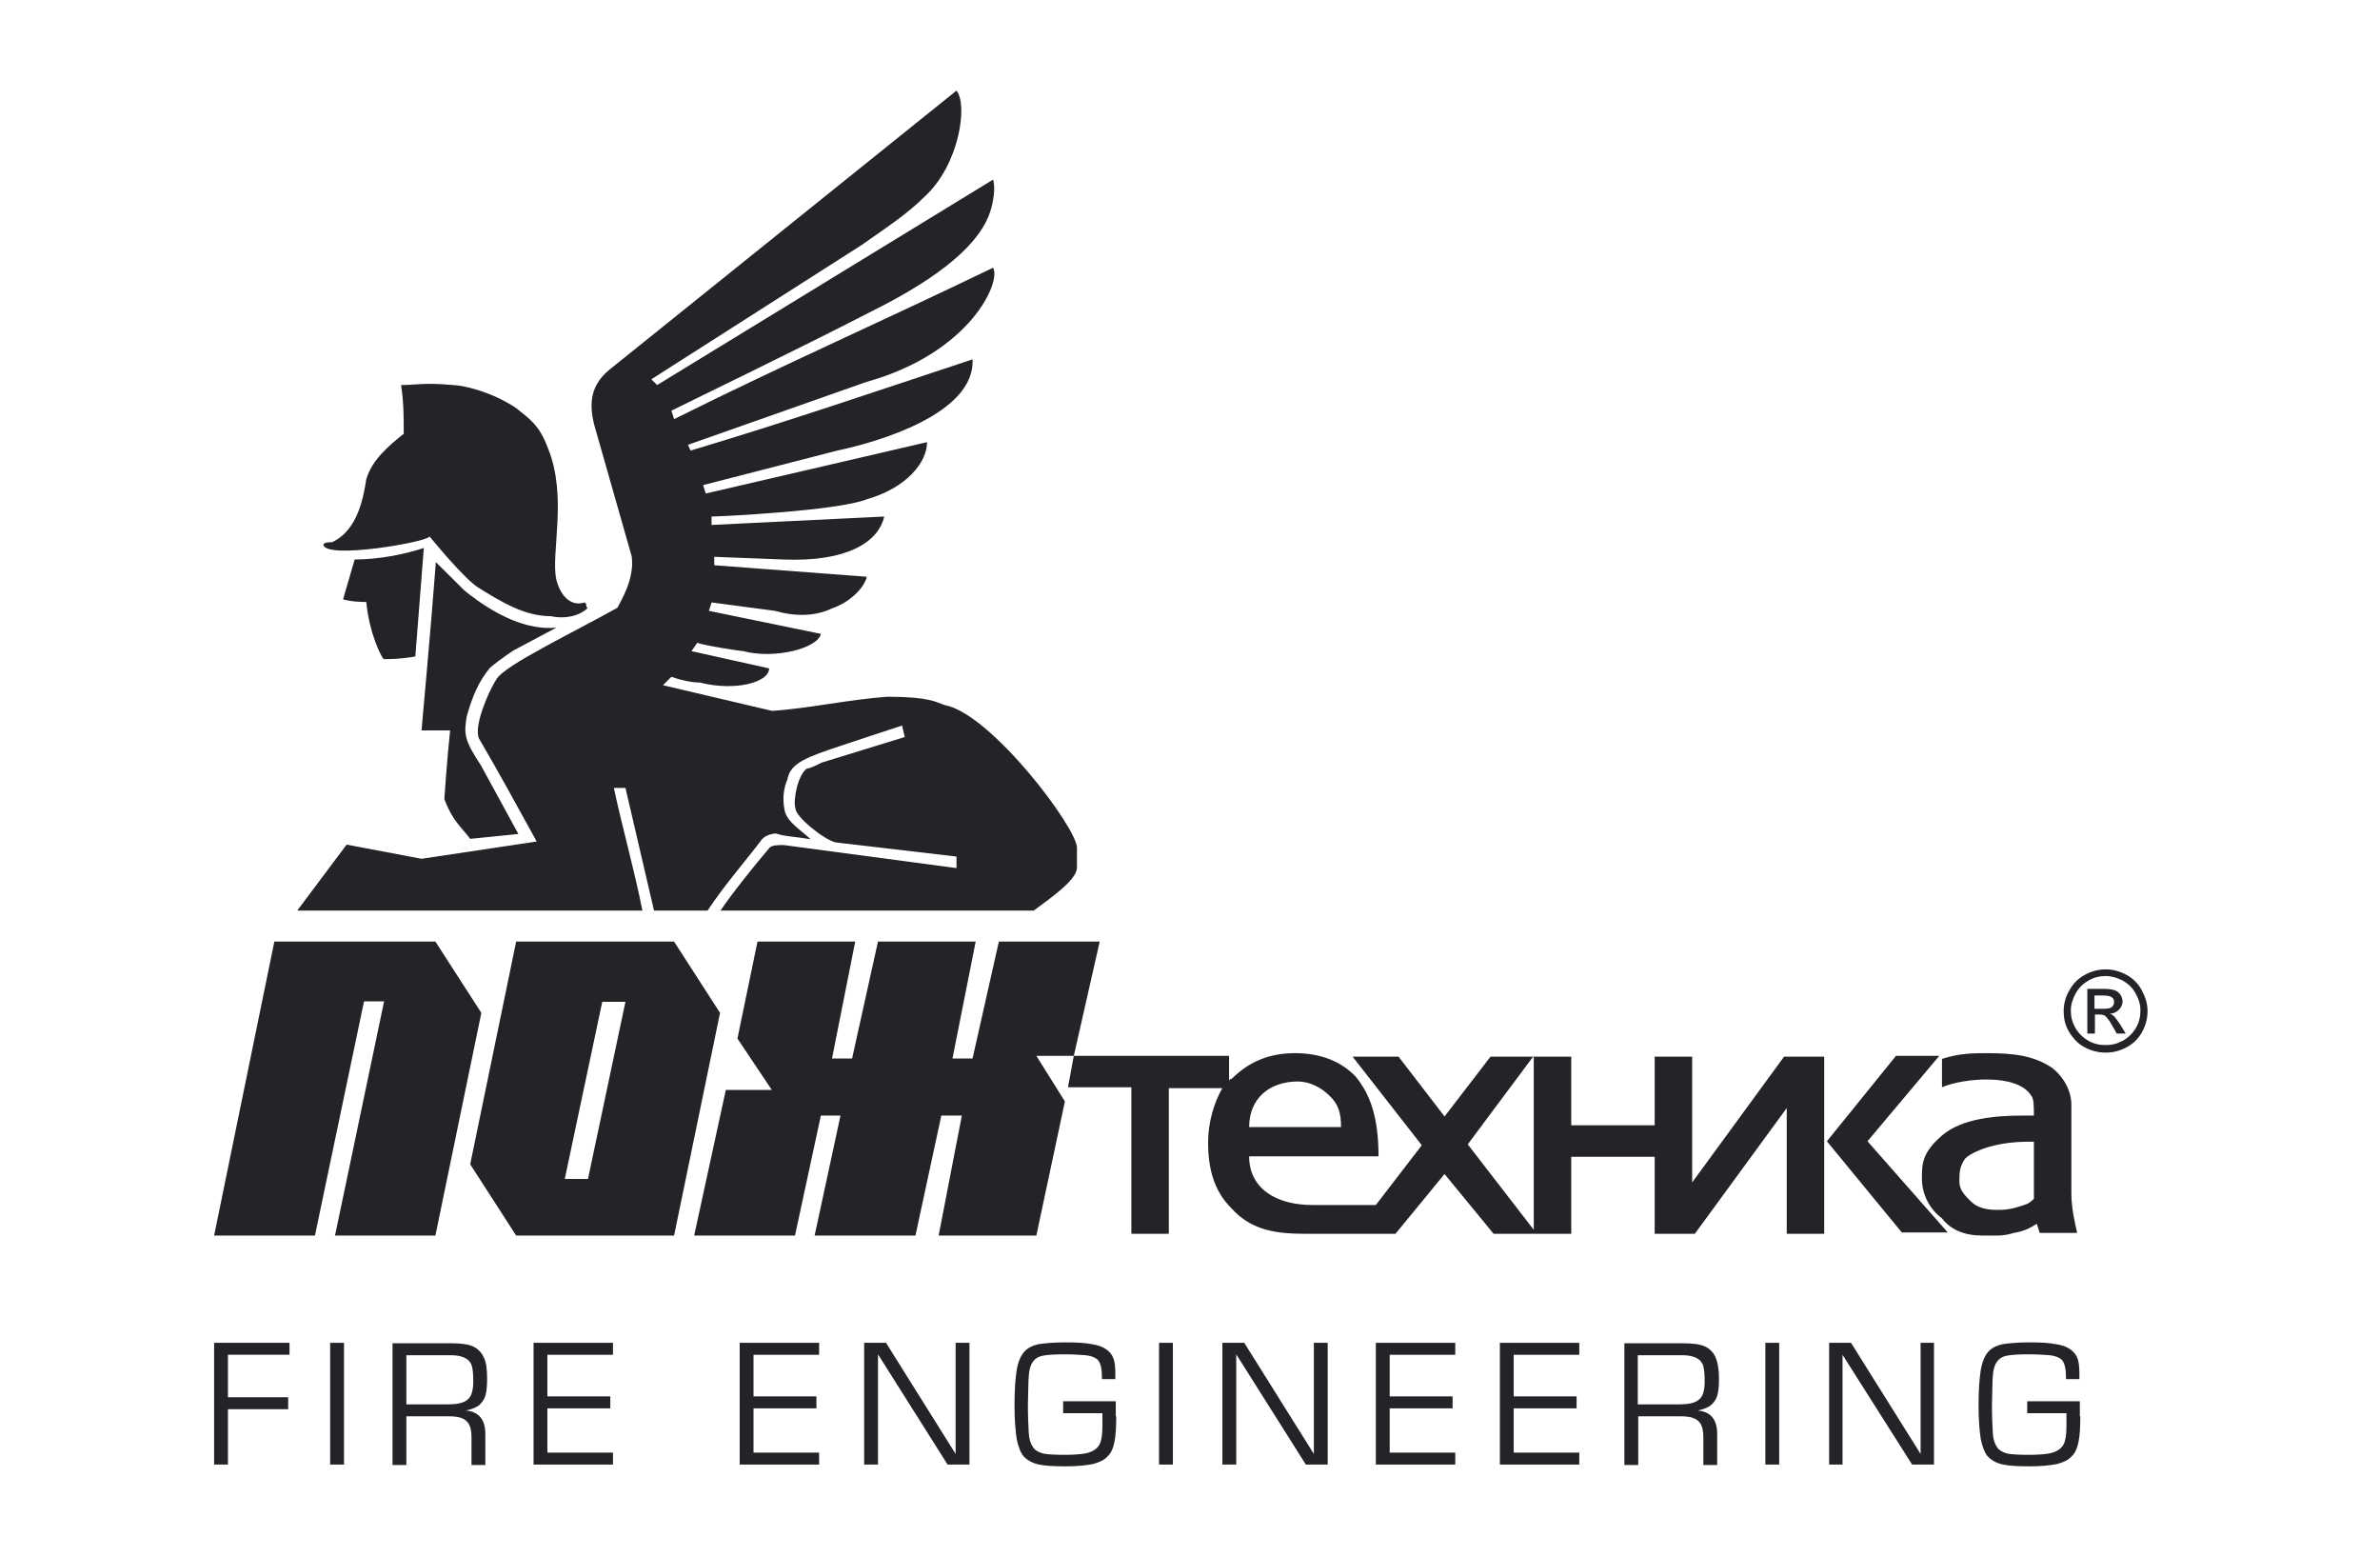 <?xml version="1.0" encoding="UTF-8"?> <svg xmlns="http://www.w3.org/2000/svg" width="289" height="189" viewBox="0 0 289 189" fill="none"><g clip-path="url(#clip0_12_2)"><path fill-rule="evenodd" clip-rule="evenodd" d="M130.391 128.166H149.244V131.283C149.244 130.961 149.569 130.961 149.569 130.961C151.681 128.865 154.119 127.844 157.261 127.844C160.403 127.844 162.841 128.865 164.575 130.638C166.308 132.734 167.392 135.475 167.392 140.366H151.681C151.681 144.182 154.823 146.278 159.374 146.278H167.067L172.646 139.022L164.249 128.273H169.829L175.409 135.529L180.989 128.273H186.244H190.795V136.604H200.926V128.273H205.477V143.537L216.635 128.273H216.961H221.51V149.772H216.961V134.507L205.801 149.772H205.477H200.926V140.42H190.795V149.772H186.244H181.369L175.409 142.516L169.45 149.772H167.392H163.925H161.432H158.616C155.148 149.772 152.006 149.449 149.514 146.655C147.401 144.558 146.697 141.817 146.697 138.7C146.697 136.281 147.401 133.863 148.431 132.089H141.93V149.772H137.38V131.982H129.687L130.391 128.166ZM252.228 149.664H247.677L247.352 148.643C247.352 148.32 246.648 149.341 244.534 149.664C243.505 149.986 242.801 149.986 242.423 149.986C241.718 149.986 241.394 149.986 241.394 149.986C241.067 149.986 241.067 149.986 240.689 149.986C238.576 149.986 236.843 149.288 235.813 147.891C234.405 146.869 233.375 145.096 233.375 143.053C233.375 141.334 233.375 139.936 235.813 137.84C238.251 135.744 242.423 135.422 245.564 135.422H246.972C246.972 134.401 246.972 133.325 246.648 133.003C244.915 130.208 238.251 130.907 235.813 131.982V128.542C237.926 127.844 239.659 127.844 241.394 127.844C244.534 127.844 246.972 128.166 249.085 129.563C250.493 130.584 251.523 132.358 251.523 134.078V144.827C251.523 146.547 251.903 148.267 252.228 149.664ZM246.972 145.526C246.972 143.107 246.972 140.688 246.972 138.593C245.564 138.593 244.534 138.593 242.801 138.915C241.067 139.238 239.335 139.936 238.63 140.635C237.926 141.656 237.926 142.355 237.926 143.43C237.926 144.504 238.63 145.15 239.335 145.848C240.038 146.547 241.067 146.869 242.476 146.869C243.18 146.869 243.885 146.869 244.915 146.547C245.943 146.224 246.269 146.224 246.972 145.526ZM235.487 128.166L226.766 138.539L236.517 149.61H230.938L221.837 138.539L230.233 128.166H235.487ZM186.244 128.166L178.226 138.915L186.244 149.288V128.166ZM151.681 136.819H162.841C162.841 135.099 162.516 134.024 161.432 133.003C160.403 131.982 158.994 131.283 157.586 131.283C154.119 131.283 151.681 133.379 151.681 136.819Z" fill="#222427"></path><path fill-rule="evenodd" clip-rule="evenodd" d="M121.291 114.301H133.535L130.393 128.167H125.842L129.309 133.703L125.842 149.988H113.978L116.795 135.423H114.303L111.161 149.988H98.918L102.06 135.423H99.677L96.534 149.988H84.291L88.137 132.306H93.717L89.546 126.071L91.983 114.301H103.848L101.03 128.49H103.468L106.611 114.301H118.475L115.658 128.49H118.095L121.291 114.301ZM33.313 114.301C39.923 114.301 46.207 114.301 52.87 114.301L58.45 122.954L52.87 149.988H40.681L46.64 121.557H44.203L38.243 149.988H26L33.313 114.301ZM81.853 114.301L87.433 122.954L81.853 149.988H62.676L57.096 141.335L62.676 114.301H74.54H81.853ZM68.58 143.109H71.398L75.948 121.61H73.131L68.58 143.109Z" fill="#222427"></path><path fill-rule="evenodd" clip-rule="evenodd" d="M57.097 101.83C56.068 100.433 54.984 99.734 53.955 96.993C53.955 96.993 54.28 92.156 54.659 88.662H51.192C51.192 88.34 52.221 77.591 52.926 68.239C52.926 68.239 55.743 71.034 56.393 71.679C60.239 74.796 64.086 76.516 67.553 76.194L62.298 78.988C61.269 79.687 59.86 80.708 59.481 81.084C58.072 82.804 57.368 84.524 56.664 86.996C56.339 89.092 56.339 89.791 58.397 92.909L62.948 101.239L57.097 101.83ZM46.587 80.01C46.262 79.687 44.854 76.892 44.475 73.076C44.15 73.076 42.741 73.076 41.658 72.754L43.066 67.917C46.208 67.917 49.35 67.218 51.463 66.519L50.434 79.687C48.7 80.01 47.292 80.01 46.587 80.01ZM66.848 74.796C63.706 74.796 60.889 73.076 58.127 71.356C56.393 70.335 52.167 65.122 52.167 65.122C51.842 65.821 39.599 67.917 39.274 66.143C39.274 65.821 39.978 65.821 40.303 65.821C43.445 64.423 44.15 60.285 44.475 58.189C45.179 55.77 47.292 54.05 49.025 52.653C49.025 50.557 49.025 48.837 48.7 46.741C50.434 46.741 51.517 46.418 54.984 46.741C56.014 46.741 59.535 47.44 62.677 49.536C64.411 50.933 65.494 51.632 66.523 54.373C68.961 60.285 66.848 67.218 67.553 70.335C67.878 71.733 68.961 73.775 71.02 73.13C71.345 73.452 71.02 73.453 71.345 73.829C70.316 74.796 68.582 75.173 66.848 74.796ZM36.132 110.483L42.091 102.528L51.192 104.249L65.169 102.152C63.056 98.337 60.618 93.822 58.181 89.684C57.476 88.286 59.21 84.148 60.293 82.428C61.377 80.708 69.394 76.892 74.975 73.775C75.299 73.076 77.087 70.335 76.708 67.54L72.157 51.578C71.453 48.783 71.832 46.741 73.891 44.967L116.146 11C117.555 12.72 116.472 20.029 112.3 23.845C110.188 25.941 108.129 27.285 104.607 29.757L79.092 46.042L79.796 46.741L120.589 21.803C120.914 22.824 120.589 24.598 120.264 25.619C118.53 31.154 110.133 35.669 105.257 38.088C97.24 42.226 82.884 49.159 81.529 49.858L81.855 50.879C95.127 44.269 107.695 38.733 120.589 32.498C121.618 34.218 117.772 42.871 105.203 46.365L83.534 53.996L83.859 54.695C95.398 51.255 106.557 47.44 118.097 43.624C118.422 50.234 106.557 53.674 101.682 54.695L85.376 58.887L85.701 59.908L112.571 53.674C112.571 56.093 110.133 59.21 105.257 60.607C101.791 62.005 87.434 62.703 86.405 62.703V63.724L107.37 62.703C106.666 65.821 102.819 68.239 95.127 67.917L86.73 67.594V68.615L105.257 70.013C104.932 71.41 103.145 73.13 101.086 73.829C98.973 74.85 96.535 74.85 94.098 74.151L86.405 73.13L86.08 74.151L99.678 76.946C99.353 78.666 94.098 80.063 90.252 79.042C89.926 79.042 85.376 78.343 84.671 78.02L83.967 79.042L93.394 81.138C93.394 82.858 89.222 83.933 84.996 82.858C83.967 82.858 82.559 82.535 81.529 82.159L80.5 83.18L93.772 86.297C98.323 85.975 103.199 84.9 107.75 84.578C113.004 84.578 113.709 85.276 114.738 85.599C120.318 86.62 130.773 100.486 130.773 102.905C130.773 104.302 130.773 103.926 130.773 105.324C130.773 106.721 127.956 108.763 125.519 110.537H87.489C88.897 108.441 91.66 105.001 93.448 102.905C93.772 102.583 94.477 102.583 95.181 102.583L116.146 105.378V103.98L101.466 102.26C100.057 101.938 96.59 99.143 96.59 98.122C96.265 97.101 96.915 93.983 97.998 93.285C98.323 93.285 99.028 92.962 99.732 92.586L109.863 89.469L109.538 88.071L102.224 90.49C98.053 91.887 95.94 92.586 95.615 94.628C95.29 95.327 94.91 96.725 95.29 98.444C95.615 99.842 97.403 100.863 98.431 101.884C96.698 101.562 95.29 101.562 94.26 101.185C93.556 101.185 92.852 101.507 92.527 101.884C90.414 104.679 87.976 107.42 85.918 110.537H79.417L75.95 95.649H74.541C75.57 100.486 76.979 105.378 78.008 110.537H36.132V110.483Z" fill="#222427"></path><path d="M255.684 117.674C256.55 117.674 257.363 117.888 258.176 118.319C258.988 118.748 259.638 119.393 260.072 120.2C260.505 121.006 260.775 121.866 260.775 122.725C260.775 123.585 260.559 124.445 260.126 125.252C259.693 126.058 259.042 126.702 258.23 127.133C257.416 127.563 256.605 127.778 255.684 127.778C254.816 127.778 253.95 127.563 253.137 127.133C252.324 126.702 251.73 126.058 251.242 125.252C250.755 124.445 250.591 123.639 250.591 122.725C250.591 121.866 250.807 121.006 251.294 120.2C251.73 119.393 252.378 118.748 253.192 118.319C254.004 117.888 254.816 117.674 255.684 117.674ZM255.684 118.48C254.979 118.48 254.274 118.641 253.625 119.017C252.975 119.393 252.433 119.877 252.054 120.576C251.675 121.275 251.458 121.973 251.458 122.672C251.458 123.424 251.621 124.069 252 124.768C252.378 125.413 252.92 125.95 253.571 126.326C254.221 126.703 254.925 126.864 255.684 126.864C256.441 126.864 257.092 126.703 257.795 126.326C258.446 125.95 258.988 125.413 259.367 124.768C259.747 124.123 259.909 123.424 259.909 122.672C259.909 121.919 259.693 121.221 259.313 120.576C258.934 119.877 258.391 119.393 257.743 119.017C257.092 118.695 256.387 118.48 255.684 118.48ZM253.462 125.467V120.039H255.358C256.009 120.039 256.441 120.092 256.766 120.2C257.038 120.307 257.308 120.468 257.471 120.737C257.634 121.006 257.743 121.275 257.743 121.543C257.743 121.919 257.58 122.296 257.308 122.564C257.038 122.833 256.659 123.048 256.171 123.048C256.387 123.102 256.496 123.209 256.659 123.317C256.875 123.532 257.146 123.908 257.471 124.392L258.122 125.467H257.038L256.55 124.607C256.171 123.908 255.845 123.532 255.63 123.317C255.466 123.209 255.251 123.156 254.925 123.156H254.383V125.467H253.462ZM254.329 122.457H255.412C255.9 122.457 256.279 122.403 256.441 122.242C256.605 122.081 256.713 121.866 256.713 121.651C256.713 121.49 256.659 121.328 256.605 121.221C256.496 121.113 256.387 121.006 256.226 120.952C256.063 120.898 255.791 120.844 255.358 120.844H254.329V122.457Z" fill="#222427"></path><path d="M35.155 164.455H27.679V169.614H34.993V171.066H27.679V177.784H26V163.004H35.155V164.455Z" fill="#222427"></path><path d="M41.77 177.786H40.091V163.006H41.77V177.786Z" fill="#222427"></path><path d="M59.15 167.36C59.15 168.166 59.095 168.81 58.987 169.241C58.879 169.724 58.662 170.101 58.283 170.477C57.958 170.799 57.362 171.068 56.549 171.228C58.12 171.337 58.933 172.305 58.933 174.077V177.84H57.254V174.454C57.254 173.809 57.145 173.272 56.983 172.949C56.766 172.572 56.495 172.305 56.062 172.143C55.628 171.981 55.087 171.928 54.491 171.928H49.344V177.84H47.665V163.06H54.761C55.899 163.06 56.82 163.167 57.416 163.436C58.012 163.705 58.445 164.135 58.716 164.726C59.041 165.318 59.15 166.177 59.15 167.36ZM57.47 167.736C57.47 166.876 57.416 166.284 57.308 165.855C57.199 165.424 56.929 165.102 56.549 164.887C56.17 164.672 55.574 164.511 54.816 164.511H49.344V170.477H54.22C55.032 170.477 55.683 170.424 56.116 170.262C56.603 170.101 56.929 169.831 57.145 169.456C57.362 169.026 57.47 168.435 57.47 167.736Z" fill="#222427"></path><path d="M74.433 164.458H66.47V169.51H74.108V170.961H66.47V176.335H74.433V177.786H64.79V163.006H74.433V164.458Z" fill="#222427"></path><path d="M99.516 164.458H91.498V169.51H99.137V170.961H91.498V176.335H99.462V177.786H89.818V163.006H99.462V164.458H99.516Z" fill="#222427"></path><path d="M117.719 163.006V177.786H115.065L106.614 164.403V177.786H104.934V163.006H107.589L116.04 176.497V163.006H117.719Z" fill="#222427"></path><path d="M135.542 171.927C135.542 173.217 135.488 174.238 135.325 175.045C135.163 175.851 134.892 176.442 134.459 176.819C134.08 177.249 133.484 177.516 132.671 177.732C131.804 177.893 130.721 178 129.421 178C128.012 178 126.929 177.947 126.17 177.785C125.412 177.623 124.816 177.302 124.383 176.872C123.949 176.442 123.678 175.689 123.462 174.721C123.299 173.701 123.19 172.303 123.19 170.529C123.19 168.702 123.299 167.305 123.462 166.284C123.624 165.316 123.949 164.564 124.383 164.08C124.816 163.596 125.412 163.328 126.116 163.167C126.874 163.059 127.958 162.952 129.366 162.952C130.721 162.952 131.75 163.005 132.562 163.167C133.321 163.274 133.917 163.489 134.35 163.812C134.73 164.08 135.055 164.456 135.217 164.94C135.38 165.37 135.434 166.015 135.434 166.821V167.412H133.809C133.809 166.66 133.755 166.069 133.646 165.746C133.538 165.37 133.375 165.048 133.05 164.886C132.725 164.672 132.292 164.564 131.804 164.51C131.1 164.456 130.287 164.403 129.312 164.403C128.066 164.403 127.2 164.456 126.658 164.564C126.062 164.672 125.683 164.94 125.412 165.316C125.141 165.693 124.978 166.23 124.924 166.982C124.87 167.52 124.87 168.702 124.816 170.529C124.816 171.927 124.87 173.109 124.924 174.024C124.978 174.721 125.141 175.258 125.412 175.635C125.628 176.012 126.062 176.281 126.658 176.442C127.146 176.549 128.066 176.603 129.312 176.603C130.287 176.603 131.1 176.549 131.75 176.442C132.346 176.335 132.779 176.119 133.105 175.851C133.43 175.582 133.592 175.258 133.7 174.829C133.809 174.4 133.863 173.808 133.863 173.056V171.55H129.096V170.099H135.488V171.927H135.542Z" fill="#222427"></path><path d="M142.422 177.786H140.743V163.006H142.422V177.786Z" fill="#222427"></path><path d="M161.22 163.006V177.786H158.566L150.114 164.403V177.786H148.435V163.006H151.089L159.541 176.497V163.006H161.22Z" fill="#222427"></path><path d="M176.764 164.458H168.747V169.51H176.385V170.961H168.747V176.335H176.71V177.786H167.067V163.006H176.71V164.458H176.764Z" fill="#222427"></path><path d="M191.824 164.458H183.806V169.51H191.444V170.961H183.806V176.335H191.77V177.786H182.127V163.006H191.77V164.458H191.824Z" fill="#222427"></path><path d="M208.733 167.36C208.733 168.166 208.678 168.81 208.569 169.241C208.462 169.724 208.245 170.101 207.866 170.477C207.541 170.799 206.945 171.068 206.132 171.228C207.703 171.337 208.516 172.305 208.516 174.077V177.84H206.836V174.454C206.836 173.809 206.728 173.272 206.566 172.949C206.349 172.572 206.077 172.305 205.644 172.143C205.211 171.981 204.669 171.928 204.075 171.928H198.928V177.84H197.248V163.06H204.345C205.482 163.06 206.404 163.167 207 163.436C207.594 163.705 208.029 164.135 208.299 164.726C208.569 165.318 208.733 166.177 208.733 167.36ZM207 167.736C207 166.876 206.945 166.284 206.836 165.855C206.728 165.424 206.457 165.102 206.077 164.887C205.698 164.672 205.102 164.511 204.345 164.511H198.873V170.477H203.748C204.562 170.477 205.211 170.424 205.644 170.262C206.132 170.101 206.457 169.831 206.674 169.456C206.891 169.026 207 168.435 207 167.736Z" fill="#222427"></path><path d="M216.044 177.786H214.365V163.006H216.044V177.786Z" fill="#222427"></path><path d="M234.841 163.006V177.786H232.186L223.735 164.458V177.786H222.11V163.006H224.765L233.216 176.497V163.006H234.841Z" fill="#222427"></path><path d="M252.607 171.927C252.607 173.217 252.552 174.238 252.389 175.045C252.226 175.851 251.956 176.442 251.523 176.819C251.144 177.249 250.548 177.516 249.734 177.732C248.868 177.893 247.784 178 246.484 178C245.077 178 243.993 177.947 243.234 177.785C242.476 177.623 241.88 177.302 241.446 176.872C241.013 176.442 240.741 175.689 240.526 174.721C240.362 173.701 240.254 172.303 240.254 170.529C240.254 168.702 240.362 167.305 240.526 166.284C240.689 165.316 241.013 164.564 241.446 164.08C241.88 163.596 242.476 163.328 243.18 163.167C243.938 163.059 245.022 162.952 246.43 162.952C247.784 162.952 248.813 163.005 249.627 163.167C250.385 163.274 250.981 163.489 251.414 163.812C251.793 164.08 252.119 164.456 252.281 164.94C252.443 165.37 252.498 166.015 252.498 166.821V167.412H250.872C250.872 166.66 250.818 166.069 250.709 165.746C250.602 165.37 250.439 165.048 250.115 164.886C249.788 164.672 249.356 164.564 248.868 164.51C248.164 164.456 247.351 164.403 246.376 164.403C245.13 164.403 244.263 164.456 243.721 164.564C243.126 164.672 242.746 164.94 242.476 165.316C242.204 165.693 242.042 166.23 241.988 166.982C241.934 167.52 241.934 168.702 241.88 170.529C241.88 171.927 241.934 173.109 241.988 174.024C242.042 174.721 242.204 175.258 242.476 175.635C242.693 176.012 243.126 176.281 243.721 176.442C244.209 176.549 245.13 176.603 246.376 176.603C247.351 176.603 248.164 176.549 248.813 176.442C249.409 176.335 249.843 176.119 250.169 175.851C250.493 175.582 250.656 175.258 250.763 174.829C250.872 174.4 250.927 173.808 250.927 173.056V171.55H246.16V170.099H252.552V171.927H252.607Z" fill="#222427"></path></g><defs><clipPath id="clip0_12_2"><rect width="236" height="167" fill="white" transform="translate(26 11)"></rect></clipPath></defs></svg> 